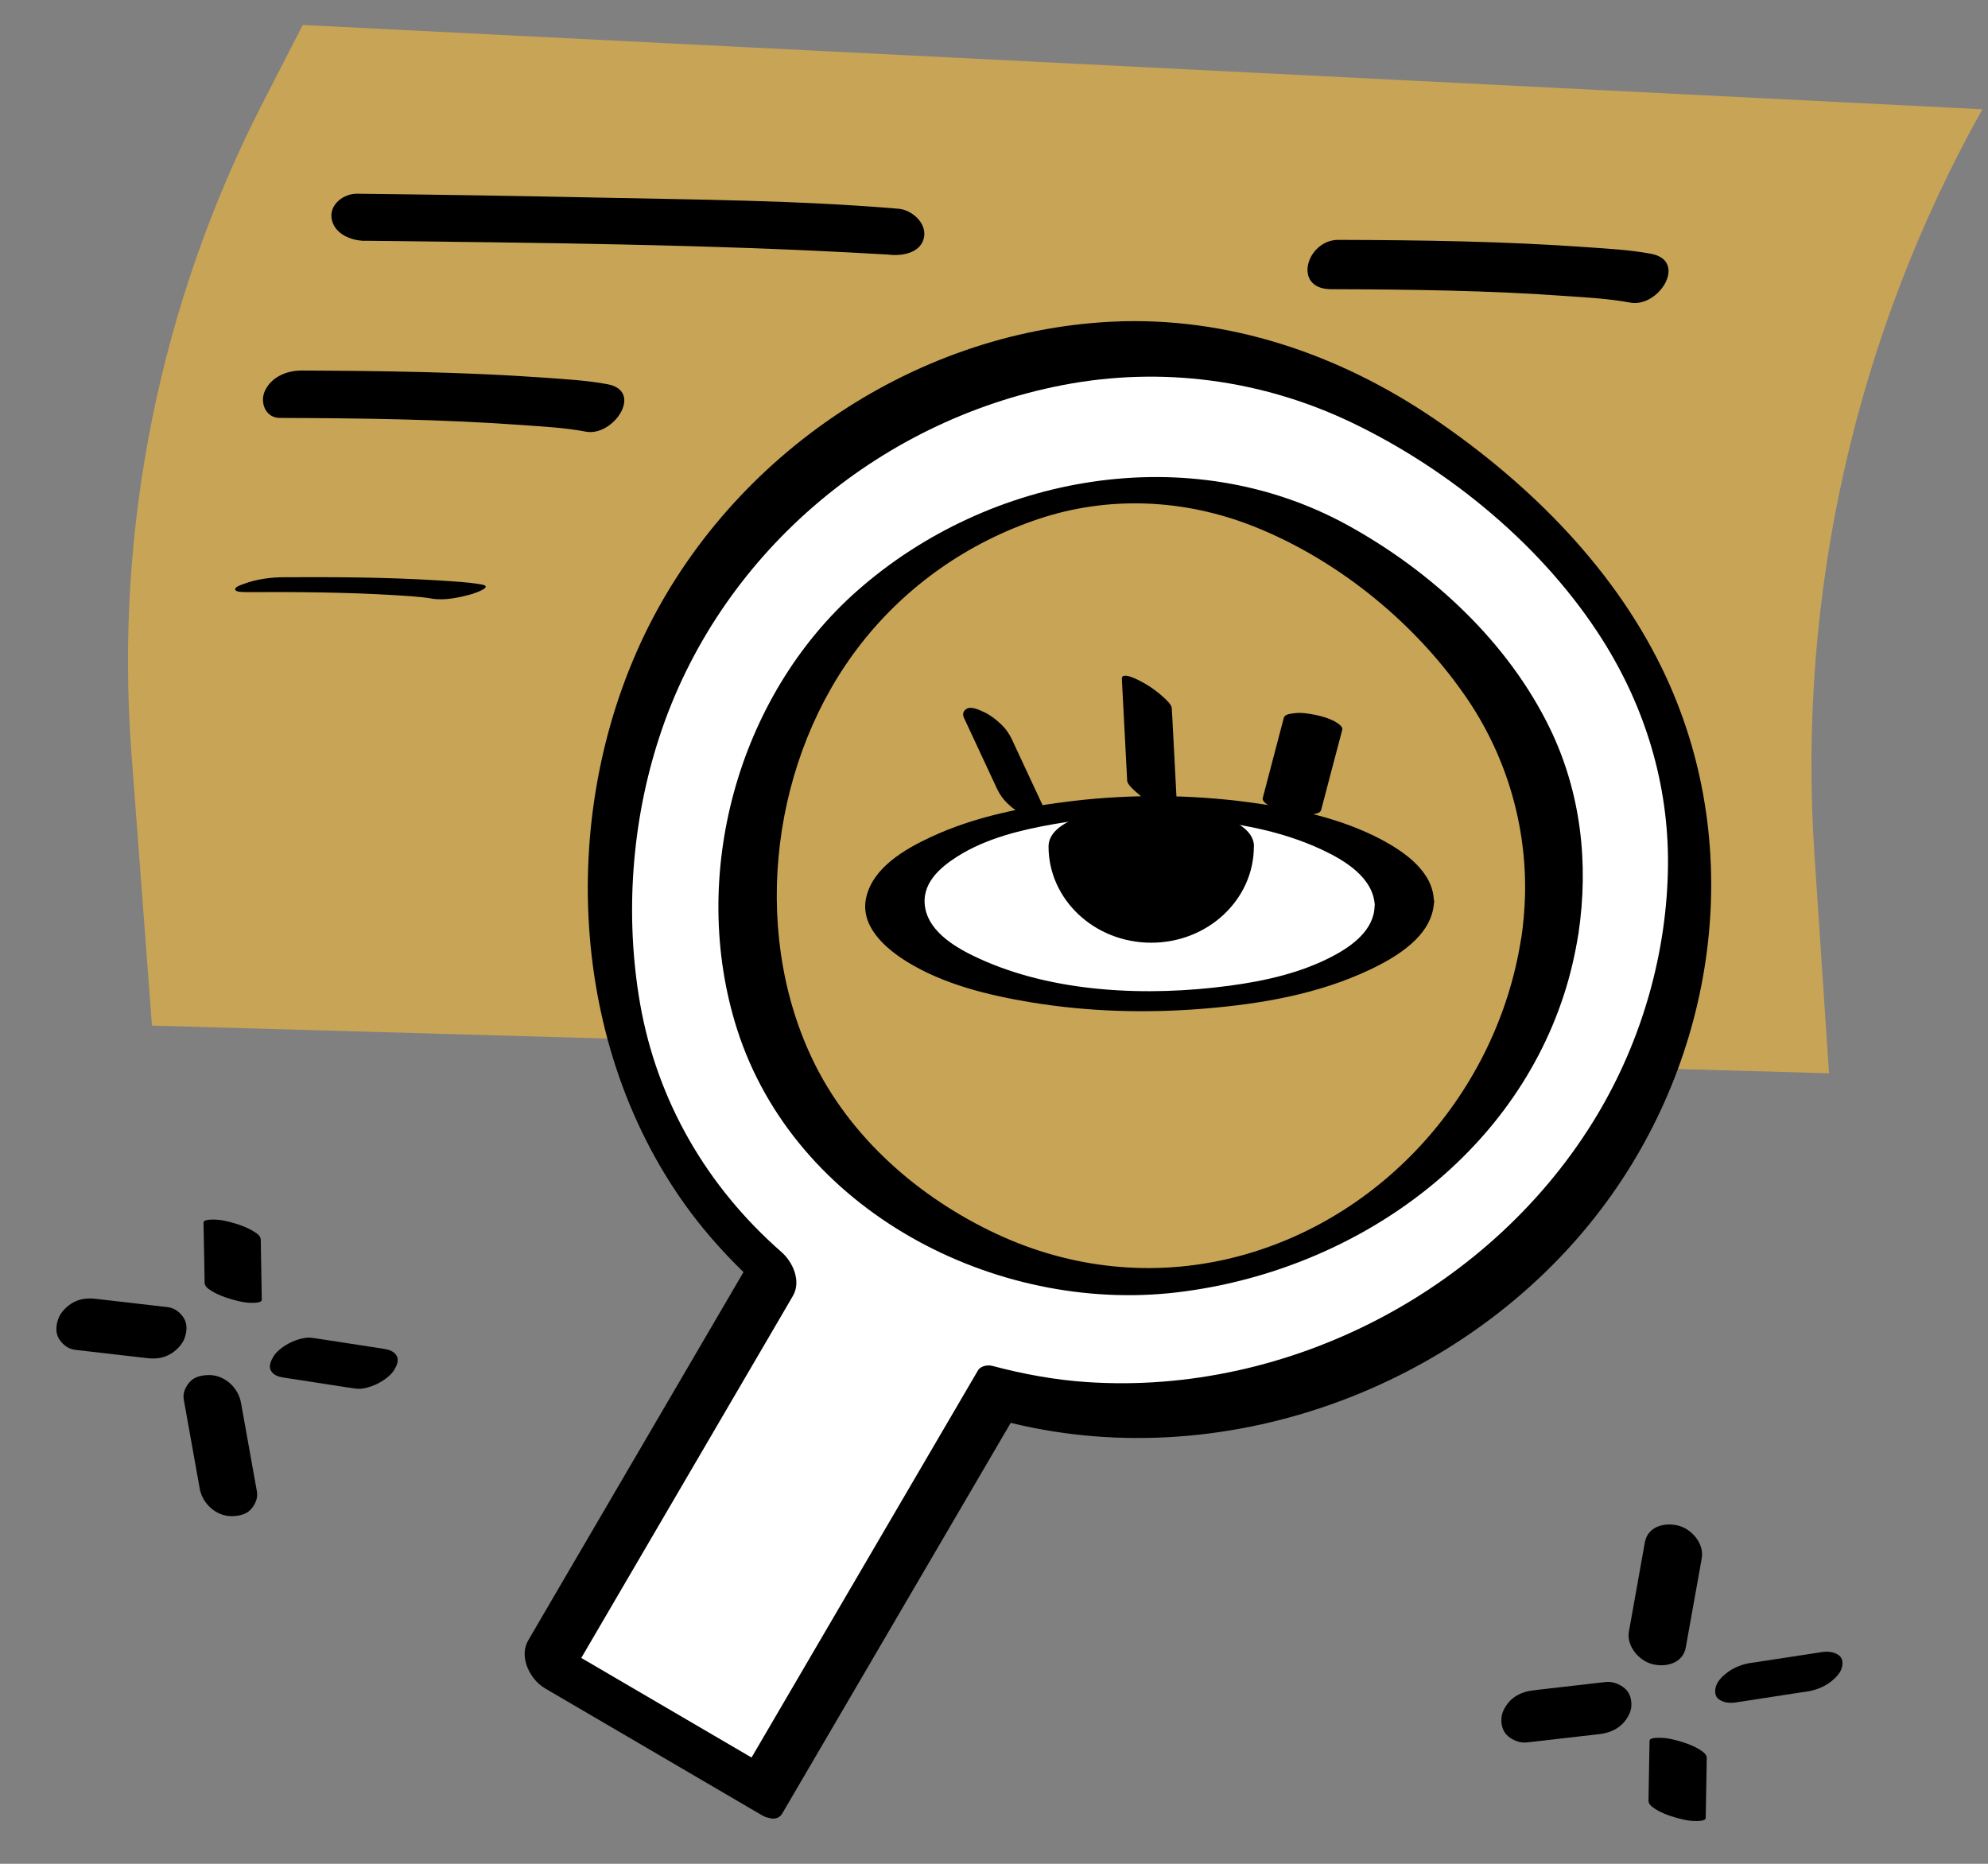 <svg width="32" height="30" viewBox="0 0 32 30" fill="none" xmlns="http://www.w3.org/2000/svg">
<rect x="0" y="0" width="32" height="30" fill="#808080" stroke="none"/>
<path d="M31.909 1.759C29.867 5.407 28.928 9.575 29.206 13.753L29.441 17.276L2.446 16.508L2.115 12.112C1.844 8.495 2.577 4.87 4.233 1.649L4.873 0.402" fill="#C8A457"/>
<path d="M5.812 3.496C12.586 3.577 14.4 3.731 14.4 3.731L5.812 3.496Z" fill="#C8A457"/>
<path d="M5.877 3.875C8.636 3.908 11.402 3.931 14.158 4.09C14.335 4.1 14.066 4.083 14.175 4.09C14.206 4.092 14.237 4.094 14.268 4.096C14.291 4.096 14.316 4.1 14.339 4.102C14.55 4.119 14.832 4.061 14.875 3.812C14.913 3.585 14.675 3.377 14.463 3.36C12.834 3.222 11.187 3.214 9.555 3.179C8.287 3.152 7.016 3.133 5.746 3.118C5.534 3.116 5.3 3.289 5.338 3.519C5.379 3.769 5.657 3.875 5.877 3.877V3.875Z" fill="black"/>
<path d="M4.678 6.346C8.531 6.358 9.605 6.567 9.605 6.567L4.678 6.346Z" fill="#C8A457"/>
<path d="M4.502 6.727C5.805 6.731 7.11 6.748 8.412 6.842C8.75 6.867 9.096 6.884 9.43 6.948C9.874 7.032 10.366 6.298 9.782 6.185C9.447 6.122 9.101 6.104 8.763 6.079C7.464 5.987 6.157 5.97 4.854 5.964C4.616 5.964 4.366 6.066 4.262 6.296C4.18 6.479 4.274 6.727 4.504 6.727H4.502Z" fill="black"/>
<path d="M21.48 4.259C25.334 4.271 26.408 4.48 26.408 4.48L21.48 4.259Z" fill="#C8A457"/>
<path d="M21.421 4.655C22.693 4.659 23.968 4.674 25.236 4.767C25.569 4.79 25.909 4.809 26.235 4.87C26.704 4.961 27.171 4.2 26.581 4.086C26.241 4.021 25.89 4.004 25.546 3.979C24.214 3.884 22.876 3.865 21.542 3.861C21.031 3.861 20.797 4.651 21.423 4.655H21.421Z" fill="black"/>
<path d="M4.259 9.41C6.676 9.398 7.349 9.519 7.349 9.519L4.259 9.41Z" fill="#C8A457"/>
<path d="M3.934 9.531C4.747 9.527 5.562 9.531 6.375 9.581C6.43 9.585 6.486 9.588 6.542 9.592C6.561 9.592 6.58 9.596 6.601 9.596C6.657 9.6 6.53 9.59 6.613 9.596C6.678 9.602 6.742 9.608 6.807 9.615C6.855 9.621 6.903 9.625 6.949 9.635C7.157 9.671 7.403 9.617 7.603 9.56C7.66 9.542 7.945 9.442 7.753 9.408C7.522 9.367 7.282 9.358 7.049 9.342C6.229 9.291 5.406 9.287 4.585 9.291C4.36 9.291 4.126 9.321 3.915 9.402C3.886 9.414 3.778 9.444 3.786 9.489C3.793 9.533 3.916 9.529 3.936 9.529L3.934 9.531Z" fill="black"/>
<path d="M12.295 28.821L8.796 26.774L12.466 20.494C9.993 18.349 9.634 15.554 9.901 13.288C10.231 10.467 11.892 7.98 14.408 6.662C16.702 5.462 19.96 4.805 23.454 7.421C26.898 9.998 27.469 12.883 27.109 15.247C26.61 18.539 24.201 21.203 21.034 22.233C19.585 22.706 17.865 22.919 16.035 22.421L12.295 28.819V28.821Z" fill="white"/>
<path d="M12.319 28.419C11.152 27.737 9.986 27.055 8.819 26.372L9.092 27.139C10.165 25.304 11.237 23.468 12.311 21.633C12.461 21.376 12.613 21.118 12.763 20.859C12.899 20.624 12.767 20.319 12.579 20.153C11.381 19.104 10.578 17.726 10.303 16.154C10.057 14.739 10.166 13.232 10.611 11.87C11.562 8.951 14.103 6.777 17.108 6.198C18.692 5.893 20.314 6.108 21.767 6.806C23.351 7.567 24.855 8.81 25.799 10.306C26.483 11.391 26.858 12.623 26.849 13.915C26.837 15.327 26.433 16.736 25.709 17.947C24.033 20.747 20.754 22.465 17.495 22.246C16.98 22.212 16.468 22.117 15.971 21.985C15.899 21.966 15.784 21.985 15.742 22.058C14.648 23.926 13.557 25.796 12.463 27.664C12.309 27.927 12.154 28.192 12 28.456C11.885 28.654 11.963 28.907 12.102 29.077C12.192 29.188 12.477 29.388 12.594 29.186C13.687 27.318 14.779 25.448 15.873 23.58C16.026 23.317 16.182 23.052 16.336 22.788L16.107 22.861C19.638 23.801 23.583 22.356 25.776 19.459C27.623 17.021 28.113 13.694 26.818 10.896C26.028 9.187 24.636 7.797 23.097 6.748C21.558 5.699 19.761 5.086 17.894 5.178C14.65 5.339 11.666 7.413 10.313 10.346C8.931 13.344 9.206 17.192 11.323 19.777C11.635 20.157 11.985 20.509 12.356 20.834L12.171 20.128C11.099 21.964 10.026 23.799 8.952 25.634C8.802 25.892 8.65 26.149 8.5 26.409C8.35 26.669 8.529 27.034 8.773 27.176C9.94 27.858 11.106 28.54 12.273 29.223C12.456 29.33 12.636 29.215 12.65 29.013C12.665 28.781 12.515 28.535 12.319 28.419Z" fill="black"/>
<path d="M24.946 15.07C25.213 13.306 24.788 11.151 22.216 9.229C19.608 7.279 17.177 7.769 15.465 8.664C13.585 9.646 12.348 11.503 12.102 13.609C11.883 15.47 12.229 17.805 14.614 19.45C16.726 20.909 18.796 20.813 20.412 20.286C22.776 19.517 24.573 17.528 24.946 15.07Z" fill="#C8A457"/>
<path d="M25.409 15.02C25.574 13.896 25.449 12.762 24.952 11.732C24.273 10.329 23.041 9.195 21.688 8.451C19.153 7.06 15.927 7.628 13.795 9.512C11.866 11.217 11.081 14.109 11.864 16.565C12.794 19.481 16.011 21.153 18.953 20.801C21.704 20.472 24.289 18.718 25.171 16.021C25.278 15.693 25.355 15.358 25.409 15.018C25.457 14.716 24.523 14.855 24.483 15.118C24.098 17.563 22.263 19.644 19.847 20.244C18.565 20.561 17.247 20.422 16.049 19.865C14.789 19.279 13.662 18.295 13.065 17.024C12.071 14.912 12.432 12.178 13.864 10.356C14.598 9.42 15.59 8.73 16.718 8.353C17.846 7.976 19.063 8.03 20.178 8.472C21.556 9.018 22.828 10.063 23.651 11.299C24.258 12.214 24.571 13.298 24.548 14.395C24.542 14.637 24.521 14.88 24.485 15.12C24.44 15.424 25.373 15.283 25.411 15.02H25.409Z" fill="black"/>
<path d="M18.502 16.108C20.767 16.108 22.604 15.408 22.604 14.545C22.604 13.682 20.767 12.983 18.502 12.983C16.237 12.983 14.401 13.682 14.401 14.545C14.401 15.408 16.237 16.108 18.502 16.108Z" fill="white"/>
<path d="M23.081 14.503C23.068 14.03 22.612 13.715 22.238 13.515C21.582 13.167 20.821 13.008 20.093 12.912C19.168 12.789 18.217 12.783 17.291 12.89C16.505 12.983 15.699 13.138 14.979 13.475C14.563 13.669 14.045 13.967 13.941 14.455C13.845 14.906 14.244 15.258 14.586 15.472C15.186 15.846 15.913 16.021 16.603 16.135C17.521 16.286 18.461 16.311 19.387 16.235C20.314 16.158 21.213 16 22.03 15.618C22.476 15.408 23.068 15.062 23.083 14.503C23.089 14.297 22.134 14.332 22.126 14.589C22.116 14.968 21.765 15.226 21.459 15.387C20.946 15.66 20.356 15.791 19.785 15.867C18.471 16.042 16.952 15.985 15.732 15.416C15.401 15.262 14.969 15.014 14.894 14.622C14.819 14.23 15.125 13.967 15.413 13.784C15.876 13.492 16.439 13.356 16.974 13.263C17.702 13.138 18.451 13.119 19.188 13.183C19.924 13.246 20.627 13.373 21.279 13.677C21.648 13.85 22.116 14.13 22.13 14.589C22.136 14.807 23.095 14.751 23.087 14.503H23.081Z" fill="black"/>
<path d="M18.058 10.927C18.083 11.405 18.108 11.884 18.133 12.362C18.137 12.431 18.141 12.501 18.144 12.57C18.148 12.627 18.256 12.722 18.289 12.75C18.377 12.831 18.485 12.908 18.588 12.967C18.636 12.994 18.953 13.173 18.948 13.037C18.923 12.558 18.898 12.08 18.873 11.601C18.869 11.532 18.865 11.463 18.861 11.393C18.857 11.336 18.75 11.242 18.717 11.213C18.629 11.132 18.521 11.055 18.417 10.996C18.369 10.969 18.052 10.79 18.058 10.927Z" fill="black"/>
<path d="M20.664 11.557C20.566 11.934 20.468 12.308 20.368 12.685L20.326 12.846C20.31 12.902 20.414 12.96 20.443 12.977C20.539 13.031 20.66 13.065 20.768 13.087C20.875 13.108 20.997 13.127 21.11 13.11C21.16 13.102 21.252 13.096 21.267 13.035C21.366 12.658 21.463 12.283 21.564 11.906L21.606 11.745C21.621 11.689 21.517 11.632 21.488 11.614C21.392 11.561 21.271 11.526 21.164 11.505C21.056 11.484 20.935 11.464 20.822 11.482C20.772 11.489 20.679 11.495 20.664 11.557Z" fill="black"/>
<path d="M15.515 11.551C15.671 11.883 15.826 12.216 15.98 12.549C16.001 12.595 16.024 12.643 16.045 12.689C16.09 12.785 16.142 12.86 16.218 12.933C16.303 13.015 16.414 13.098 16.524 13.144C16.589 13.173 16.697 13.223 16.768 13.188C16.824 13.162 16.849 13.104 16.82 13.042C16.664 12.71 16.509 12.377 16.355 12.045C16.334 11.999 16.311 11.951 16.29 11.905C16.245 11.809 16.193 11.734 16.117 11.661C16.032 11.578 15.921 11.495 15.811 11.449C15.746 11.42 15.638 11.37 15.567 11.405C15.511 11.432 15.486 11.49 15.515 11.551Z" fill="black"/>
<path d="M20.183 13.625C20.183 14.48 19.443 15.174 18.53 15.174C17.618 15.174 16.878 14.48 16.878 13.625C16.878 12.769 20.185 12.769 20.185 13.625H20.183Z" fill="black"/>
<path d="M29.328 26.592C28.99 26.644 28.651 26.695 28.315 26.747L28.171 26.768C28.05 26.788 27.927 26.834 27.825 26.905C27.75 26.957 27.648 27.049 27.621 27.143C27.6 27.216 27.598 27.303 27.669 27.353C27.746 27.409 27.848 27.416 27.938 27.403C28.277 27.351 28.615 27.299 28.951 27.247L29.095 27.226C29.216 27.207 29.339 27.161 29.441 27.09C29.516 27.038 29.618 26.945 29.645 26.851C29.666 26.778 29.668 26.692 29.597 26.642C29.52 26.586 29.418 26.578 29.328 26.592Z" fill="black"/>
<path d="M26.477 24.823C26.402 25.242 26.328 25.662 26.253 26.078C26.241 26.138 26.232 26.2 26.22 26.259C26.178 26.496 26.381 26.734 26.604 26.788C26.827 26.841 27.089 26.768 27.135 26.519C27.21 26.1 27.285 25.681 27.36 25.264C27.371 25.204 27.381 25.143 27.392 25.083C27.435 24.847 27.231 24.608 27.008 24.555C26.785 24.501 26.524 24.574 26.477 24.823Z" fill="black"/>
<path d="M26.552 28.022C26.547 28.302 26.543 28.585 26.537 28.865C26.537 28.906 26.537 28.946 26.535 28.986C26.535 29.046 26.599 29.088 26.643 29.117C26.735 29.177 26.852 29.221 26.958 29.252C27.064 29.282 27.181 29.313 27.294 29.311C27.329 29.311 27.456 29.315 27.456 29.261C27.462 28.981 27.465 28.698 27.471 28.418C27.471 28.377 27.471 28.337 27.473 28.296C27.473 28.237 27.41 28.195 27.365 28.166C27.273 28.106 27.156 28.062 27.05 28.031C26.945 28 26.827 27.97 26.714 27.972C26.679 27.972 26.552 27.968 26.552 28.022Z" fill="black"/>
<path d="M25.845 27.074C25.505 27.112 25.163 27.153 24.823 27.191L24.675 27.209C24.548 27.224 24.429 27.266 24.331 27.353C24.252 27.424 24.175 27.543 24.168 27.652C24.16 27.762 24.189 27.873 24.273 27.945C24.358 28.016 24.471 28.06 24.581 28.046C24.921 28.008 25.263 27.968 25.603 27.929L25.751 27.912C25.878 27.896 25.997 27.854 26.095 27.768C26.174 27.697 26.251 27.578 26.259 27.468C26.266 27.358 26.237 27.247 26.153 27.176C26.068 27.105 25.955 27.061 25.845 27.074Z" fill="black"/>
<path d="M6.173 21.71C5.835 21.658 5.496 21.606 5.16 21.554L5.016 21.533C4.91 21.518 4.766 21.566 4.676 21.61C4.585 21.654 4.462 21.737 4.405 21.829C4.364 21.895 4.318 21.989 4.362 22.064C4.407 22.139 4.487 22.162 4.574 22.175C4.912 22.227 5.25 22.279 5.587 22.331L5.731 22.352C5.837 22.367 5.981 22.319 6.071 22.275C6.161 22.231 6.284 22.148 6.342 22.056C6.382 21.991 6.429 21.896 6.384 21.822C6.34 21.747 6.259 21.724 6.173 21.71Z" fill="black"/>
<path d="M4.136 24.011C4.061 23.591 3.986 23.173 3.911 22.756C3.899 22.696 3.89 22.634 3.878 22.575C3.836 22.338 3.619 22.135 3.371 22.133C3.263 22.133 3.14 22.154 3.063 22.235C2.99 22.312 2.938 22.417 2.958 22.527C3.033 22.946 3.108 23.365 3.183 23.782C3.194 23.841 3.204 23.903 3.215 23.962C3.257 24.199 3.475 24.403 3.723 24.404C3.83 24.404 3.953 24.383 4.03 24.303C4.103 24.226 4.155 24.12 4.136 24.011Z" fill="black"/>
<path d="M4.214 20.92C4.208 20.64 4.204 20.357 4.199 20.076C4.199 20.036 4.199 19.996 4.197 19.955C4.197 19.894 4.135 19.853 4.089 19.825C3.997 19.765 3.88 19.721 3.774 19.69C3.668 19.659 3.551 19.629 3.438 19.631C3.405 19.631 3.274 19.627 3.276 19.68C3.282 19.961 3.286 20.244 3.292 20.524C3.292 20.564 3.292 20.605 3.293 20.645C3.293 20.707 3.355 20.747 3.401 20.776C3.493 20.835 3.611 20.88 3.716 20.91C3.822 20.941 3.939 20.972 4.053 20.97C4.085 20.97 4.216 20.974 4.214 20.92Z" fill="black"/>
<path d="M2.7 21.04C2.36 21.001 2.018 20.961 1.678 20.922L1.53 20.905C1.405 20.892 1.288 20.905 1.176 20.966C1.078 21.02 0.972 21.124 0.936 21.234C0.901 21.334 0.89 21.453 0.949 21.549C1.009 21.645 1.099 21.714 1.209 21.727C1.549 21.766 1.891 21.806 2.231 21.845L2.379 21.862C2.504 21.875 2.621 21.862 2.733 21.8C2.831 21.747 2.937 21.643 2.973 21.533C3.008 21.433 3.019 21.314 2.96 21.218C2.9 21.122 2.81 21.053 2.7 21.04Z" fill="black"/>
</svg>
